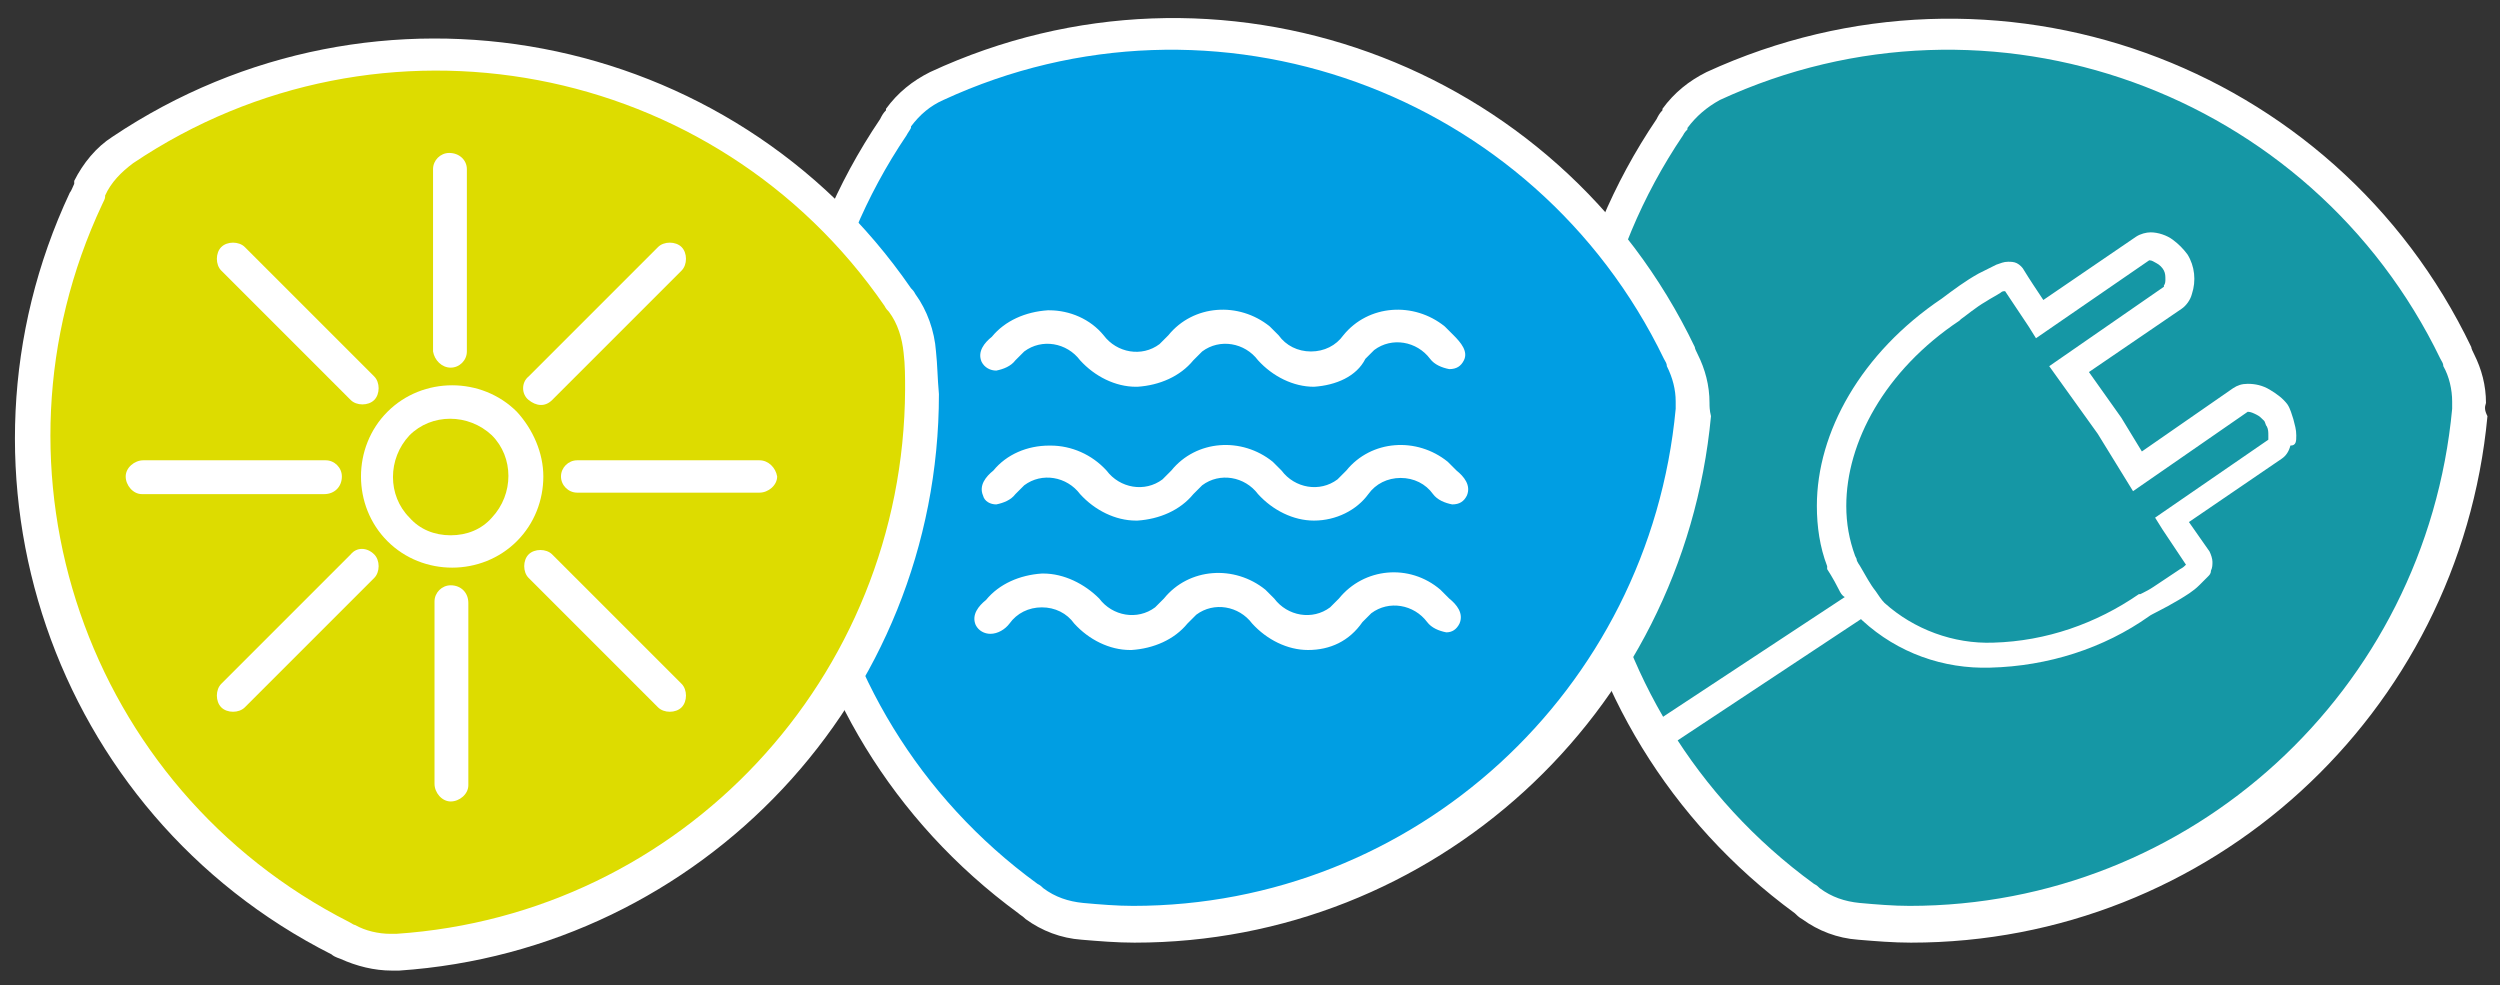 <?xml version="1.0" encoding="utf-8"?>
<!-- Generator: Adobe Illustrator 28.2.0, SVG Export Plug-In . SVG Version: 6.00 Build 0)  -->
<svg version="1.1" id="Ebene_1" xmlns="http://www.w3.org/2000/svg" xmlns:xlink="http://www.w3.org/1999/xlink" x="0px" y="0px"
	 viewBox="0 0 170 67" style="enable-background:new 0 0 170 67;" xml:space="preserve">
<rect x="0" y="0" width="170" height="67" fill="#333333" stroke="none"/>
<style type="text/css">
	.st0{fill:#1597A5;}
	.st1{fill:#FFFFFF;}
	.st2{fill:#009EE3;}
	.st3{fill:#DDDC00;}
</style>
<g id="Illu" transform="translate(-1751.953 -1093)">
	<path id="Pfad_2080" class="st0" d="M1919.1,1117.5L1919.1,1117.5c-0.1-0.2-0.2-0.3-0.2-0.5c-9-18.8-31.5-26.9-50.5-18.2
		c-1.1,0.5-2,1.3-2.6,2.2l0,0c-0.1,0.2-0.2,0.4-0.4,0.5c-11.6,17.1-7.6,40.3,9.1,52.4c0.1,0.1,0.3,0.2,0.4,0.4
		c1,0.7,2.1,1.1,3.3,1.2c21,1.9,39.6-13.6,41.5-34.6C1919.9,1119.8,1919.7,1118.6,1919.1,1117.5"/>
	<path id="Pfad_2081" class="st1" d="M1921,1120.4c0-1.2-0.3-2.3-0.8-3.3l0,0v0l0,0l0,0c-0.1-0.2-0.2-0.4-0.2-0.5
		c-9.3-19.4-32.4-27.7-52-18.7l0,0c-1.2,0.6-2.2,1.4-3,2.5l0,0l0,0.1c-0.2,0.2-0.3,0.4-0.4,0.6l0,0c-11.9,17.6-7.8,41.4,9.4,54
		c0.1,0.1,0.3,0.3,0.5,0.4l0,0c1.1,0.8,2.4,1.3,3.8,1.4l0,0c1.2,0.1,2.4,0.2,3.6,0.2c20.3,0,37.3-15.5,39.2-35.8l0,0
		C1920.9,1120.9,1920.9,1120.7,1921,1120.4 M1881.8,1154.6c-1.1,0-2.3-0.1-3.4-0.2c-1-0.1-1.9-0.4-2.7-1c-0.1-0.1-0.2-0.2-0.4-0.3
		l0,0l0,0c-16.2-11.8-20.1-34.3-8.9-50.9l0,0c0.1-0.2,0.2-0.3,0.3-0.4l0,0l0-0.1c0.6-0.8,1.3-1.4,2.2-1.9l0,0
		c18.4-8.5,40.2-0.6,49,17.6c0.1,0.2,0.2,0.3,0.2,0.5l0,0l0,0c0.4,0.7,0.6,1.6,0.6,2.4c0,0.2,0,0.3,0,0.5l0,0
		C1916.9,1140,1900.9,1154.6,1881.8,1154.6"/>
	<path id="Pfad_2082" class="st1" d="M1907.4,1124.4"/>
	<path id="Pfad_2083" class="st1" d="M1908.1,1122.6c0-0.4-0.1-0.7-0.2-1.1c-0.1-0.3-0.2-0.7-0.4-1l0,0c-0.3-0.4-0.7-0.7-1.2-1
		c-0.5-0.3-1-0.4-1.5-0.4c-0.4,0-0.7,0.1-1,0.3h0l-6.2,4.3l-1.4-2.3l-2.2-3.1l6.3-4.3l0,0c0.3-0.2,0.6-0.6,0.7-1
		c0.3-0.9,0.2-1.9-0.3-2.7l0,0l0,0c-0.3-0.4-0.6-0.7-1-1c-0.4-0.3-1-0.5-1.5-0.5c-0.3,0-0.7,0.1-1,0.3l0,0l-6.3,4.3
		c-0.4-0.6-1-1.5-1.3-2v0c-0.1-0.2-0.3-0.4-0.5-0.5c-0.2-0.1-0.4-0.1-0.6-0.1c-0.3,0-0.5,0.1-0.8,0.2c-0.4,0.2-0.8,0.4-1.2,0.6
		c-0.9,0.5-1.7,1.1-2.5,1.7c-5.5,3.7-8.5,9.1-8.5,14.1c0,1.4,0.2,2.8,0.7,4.1l0,0.1l0,0.1c0,0,0.4,0.6,0.8,1.4
		c0.1,0.2,0.2,0.4,0.4,0.5l-12.6,8.3l1,1.6l12.7-8.4c0,0,0.1,0.1,0.1,0.1c2.4,2.2,5.5,3.3,8.7,3.2c3.9-0.1,7.7-1.3,10.8-3.5
		c0.1-0.1,1-0.5,2-1.1c0.5-0.3,1-0.6,1.4-1c0.2-0.2,0.4-0.4,0.6-0.6c0.1-0.1,0.2-0.2,0.2-0.4c0.1-0.2,0.1-0.4,0.1-0.6
		c0-0.2-0.1-0.5-0.2-0.7l0,0l-1.4-2l6.3-4.3c0.3-0.2,0.5-0.5,0.6-0.9C1908.1,1123.3,1908.1,1123,1908.1,1122.6 M1900.2,1131.7
		c-0.6,0.4-1.2,0.8-1.8,1.2c-0.3,0.2-0.5,0.3-0.7,0.4l-0.2,0.1l-0.1,0l0,0l0,0c-2.9,2-6.3,3.2-9.9,3.3c-2.7,0.1-5.4-0.9-7.4-2.7
		c-0.2-0.2-0.4-0.5-0.6-0.8c-0.4-0.5-0.7-1.1-1-1.6c-0.1-0.2-0.3-0.4-0.3-0.6l-0.1-0.2c-0.4-1.1-0.6-2.2-0.6-3.4
		c0-4.3,2.6-9.2,7.7-12.6l0,0l0,0c0,0,0,0,0.1-0.1c0.3-0.2,1-0.8,1.7-1.2c0.3-0.2,0.7-0.4,1-0.6c0.1-0.1,0.2-0.1,0.3-0.1
		c0.6,0.9,1.6,2.4,1.6,2.4l0.5,0.8l7.7-5.3c0.2,0,0.3,0.1,0.5,0.2c0.2,0.1,0.4,0.3,0.5,0.5c0.1,0.2,0.1,0.4,0.1,0.6
		c0,0.1,0,0.3-0.1,0.4l0,0.1l-7.8,5.4l3.3,4.6l2.4,3.9l7.8-5.4h0c0.2,0,0.4,0.1,0.6,0.2c0.2,0.1,0.3,0.2,0.5,0.4l0,0l0,0
		c0.1,0.1,0.1,0.3,0.2,0.4c0.1,0.2,0.1,0.4,0.1,0.6c0,0.1,0,0.2,0,0.3l-7.7,5.3l0.5,0.8l1.6,2.4
		C1900.5,1131.5,1900.4,1131.6,1900.2,1131.7"/>
	<path id="Pfad_2084" class="st2" d="M1866.3,1117.5L1866.3,1117.5c-0.1-0.2-0.2-0.3-0.2-0.5c-9-18.8-31.5-26.9-50.5-18.2
		c-1.1,0.5-2,1.3-2.7,2.2l0,0c-0.1,0.2-0.2,0.4-0.4,0.5c-11.6,17.1-7.6,40.3,9.1,52.4c0.1,0.1,0.3,0.2,0.4,0.4
		c1,0.7,2.1,1.1,3.3,1.2c21,1.9,39.6-13.6,41.5-34.6C1867.1,1119.8,1866.9,1118.6,1866.3,1117.5"/>
	<path id="Pfad_2085" class="st1" d="M1868.2,1120.4c0-1.2-0.3-2.3-0.8-3.3l0,0v0l0,0l0,0c-0.1-0.2-0.2-0.4-0.2-0.5l0,0l0,0
		c-9.3-19.4-32.4-27.8-52-18.7l0,0c-1.2,0.6-2.2,1.4-3,2.5l0,0l0,0.1c-0.2,0.2-0.3,0.4-0.4,0.6l0,0l0,0c-11.9,17.6-7.8,41.4,9.4,54
		c0.1,0.1,0.3,0.2,0.5,0.4l0,0c1.1,0.8,2.4,1.3,3.8,1.4l0,0c1.2,0.1,2.4,0.2,3.6,0.2c20.3,0,37.3-15.5,39.2-35.8l0,0
		C1868.2,1120.9,1868.2,1120.6,1868.2,1120.4 M1829,1154.6c-1.1,0-2.3-0.1-3.4-0.2l0,0c-1-0.1-1.9-0.4-2.7-1
		c-0.1-0.1-0.2-0.2-0.4-0.3l0,0l0,0c-16.2-11.8-20.1-34.3-8.9-50.9l0,0c0.1-0.2,0.2-0.3,0.3-0.5l0,0l0-0.1c0.6-0.8,1.3-1.4,2.2-1.8
		l0,0c18.4-8.5,40.2-0.6,49,17.6v0c0.1,0.2,0.2,0.3,0.2,0.5l0,0l0,0c0.4,0.8,0.6,1.6,0.6,2.4c0,0.2,0,0.3,0,0.5l0,0
		C1864.1,1140,1848.1,1154.6,1829,1154.6"/>
	<path id="Pfad_2086" class="st1" d="M1841.3,1119.3c-1.4,0-2.8-0.7-3.8-1.8c-0.9-1.2-2.6-1.5-3.8-0.6c-0.2,0.2-0.4,0.4-0.6,0.6
		c-0.9,1.1-2.3,1.7-3.8,1.8h-0.1c-1.4,0-2.8-0.7-3.8-1.8c-0.9-1.2-2.6-1.5-3.8-0.6c-0.2,0.2-0.4,0.4-0.6,0.6
		c-0.3,0.4-0.8,0.6-1.3,0.7c-0.4,0-0.8-0.2-1-0.6c-0.3-0.7,0.2-1.3,0.7-1.7c0.9-1.1,2.3-1.7,3.8-1.8h0.1c1.4,0,2.8,0.6,3.7,1.7
		c0.9,1.2,2.6,1.5,3.8,0.6c0.2-0.2,0.4-0.4,0.6-0.6c1.7-2.1,4.8-2.3,6.9-0.6c0.2,0.2,0.4,0.4,0.6,0.6c0.5,0.7,1.3,1.1,2.2,1.1
		c0.9,0,1.7-0.4,2.2-1.1c1.7-2.1,4.8-2.3,6.9-0.6c0.2,0.2,0.4,0.4,0.6,0.6c0.5,0.5,1,1.1,0.7,1.7c-0.2,0.4-0.5,0.6-1,0.6
		c-0.5-0.1-1-0.3-1.3-0.7c-0.9-1.2-2.6-1.5-3.8-0.6c-0.2,0.2-0.4,0.4-0.6,0.6C1844.2,1118.6,1842.8,1119.2,1841.3,1119.3"/>
	<path id="Pfad_2087" class="st1" d="M1840.9,1137.2c-1.4,0-2.8-0.7-3.8-1.8c-0.9-1.2-2.6-1.5-3.8-0.6c-0.2,0.2-0.4,0.4-0.6,0.6
		c-0.9,1.1-2.3,1.7-3.8,1.8h-0.1c-1.4,0-2.8-0.7-3.8-1.8c-0.5-0.7-1.3-1.1-2.2-1.1c-0.9,0-1.7,0.4-2.2,1.1c-0.3,0.4-0.8,0.7-1.3,0.7
		c-0.4,0-0.8-0.2-1-0.6c-0.3-0.7,0.2-1.3,0.7-1.7c0.9-1.1,2.3-1.7,3.8-1.8h0.1c1.4,0,2.8,0.7,3.8,1.7c0.9,1.2,2.6,1.5,3.8,0.6
		c0.2-0.2,0.4-0.4,0.6-0.6c1.7-2.1,4.8-2.3,6.9-0.6c0.2,0.2,0.4,0.4,0.6,0.6c0.9,1.2,2.6,1.5,3.8,0.6c0.2-0.2,0.4-0.4,0.6-0.6
		c1.7-2.1,4.8-2.4,6.9-0.6c0.2,0.2,0.4,0.4,0.6,0.6c0.5,0.4,1,1,0.7,1.7c-0.2,0.4-0.5,0.6-0.9,0.6c-0.5-0.1-1-0.3-1.3-0.7
		c-0.9-1.2-2.6-1.5-3.8-0.6c-0.2,0.2-0.4,0.4-0.6,0.6C1843.7,1136.6,1842.4,1137.2,1840.9,1137.2"/>
	<path id="Pfad_2088" class="st1" d="M1841.3,1128.4c-1.4,0-2.8-0.7-3.8-1.8c-0.9-1.2-2.6-1.5-3.8-0.6c-0.2,0.2-0.4,0.4-0.6,0.6
		c-0.9,1.1-2.3,1.7-3.8,1.8h-0.1c-1.4,0-2.8-0.7-3.8-1.8c-0.9-1.2-2.6-1.5-3.8-0.6c-0.2,0.2-0.4,0.4-0.6,0.6
		c-0.3,0.4-0.8,0.6-1.3,0.7c-0.4,0-0.8-0.2-0.9-0.6c-0.3-0.7,0.2-1.3,0.7-1.7c0.9-1.1,2.3-1.7,3.8-1.7h0.1c1.4,0,2.8,0.6,3.8,1.7
		c0.9,1.2,2.6,1.5,3.8,0.6c0.2-0.2,0.4-0.4,0.6-0.6c1.7-2.1,4.8-2.3,6.9-0.6c0.2,0.2,0.4,0.4,0.6,0.6c0.9,1.2,2.6,1.5,3.8,0.6
		c0.2-0.2,0.4-0.4,0.6-0.6c1.7-2.1,4.8-2.3,6.9-0.6c0.2,0.2,0.4,0.4,0.6,0.6c0.5,0.4,1,1,0.7,1.7c-0.2,0.4-0.5,0.6-1,0.6
		c-0.5-0.1-1-0.3-1.3-0.7c-0.5-0.7-1.3-1.1-2.2-1.1c-0.9,0-1.7,0.4-2.2,1.1C1844.2,1127.7,1842.8,1128.4,1841.3,1128.4"/>
	<path id="Pfad_2089" class="st3" d="M1813.9,1116.2c-0.1-1.2-0.5-2.4-1.2-3.4l0,0c-0.1-0.2-0.2-0.3-0.3-0.4
		c-11.9-17.2-35.4-21.6-52.7-10c-1,0.7-1.8,1.6-2.3,2.6l0,0c-0.1,0.2-0.2,0.4-0.3,0.6c-8.8,18.7-1.1,41,17.3,50.3
		c0.2,0.1,0.3,0.2,0.5,0.3c1.1,0.5,2.2,0.7,3.4,0.7C1799.4,1155.5,1815.3,1137.3,1813.9,1116.2"/>
	<path id="Pfad_2090" class="st1" d="M1815.6,1116.9c-0.1-1.4-0.6-2.8-1.4-3.9l0,0l0,0c-0.1-0.2-0.2-0.3-0.3-0.4l0,0v0
		c-12.2-17.7-36.4-22.3-54.3-10.3l0,0c-1.1,0.7-2,1.8-2.6,3l0,0.1l0,0.1c-0.1,0.2-0.2,0.5-0.3,0.6l0,0c-9,19.2-1.2,42.2,17.8,51.8
		c0.1,0.1,0.3,0.2,0.6,0.3l0,0l0,0c1.1,0.5,2.3,0.8,3.5,0.8c0.2,0,0.4,0,0.5,0l0,0c20.6-1.4,36.7-18.5,36.7-39.2
		C1815.7,1118.7,1815.7,1117.8,1815.6,1116.9 M1778.9,1156.5L1778.9,1156.5c-0.1,0-0.3,0-0.4,0c-0.8,0-1.7-0.2-2.4-0.6
		c-0.1,0-0.2-0.1-0.4-0.2l0,0l0,0c-17.9-9.1-25.3-30.7-16.8-48.8v0v0c0.1-0.2,0.2-0.4,0.2-0.5l0-0.1c0.4-0.9,1.1-1.6,1.9-2.2l0,0
		c16.8-11.3,39.6-7,51.1,9.7c0.1,0.2,0.2,0.3,0.3,0.4l0,0l0,0c0.6,0.8,0.9,1.8,1,2.8c0.1,0.8,0.1,1.7,0.1,2.5
		C1813.4,1139.1,1798.3,1155.2,1778.9,1156.5"/>
	<path id="Pfad_2091" class="st1" d="M1782.6,1118c0.6,0,1.1-0.5,1.1-1.1v-12.4c0-0.6-0.5-1.1-1.2-1.1c-0.6,0-1.1,0.5-1.1,1.1v12.4
		C1781.5,1117.5,1782,1118,1782.6,1118"/>
	<path id="Pfad_2092" class="st1" d="M1782.6,1132.8c-0.6,0-1.1,0.5-1.1,1.1l0,0v12.4c0,0.6,0.5,1.2,1.1,1.2s1.2-0.5,1.2-1.1
		c0,0,0,0,0,0V1134C1783.8,1133.3,1783.3,1132.8,1782.6,1132.8C1782.6,1132.8,1782.6,1132.8,1782.6,1132.8"/>
	<path id="Pfad_2093" class="st1" d="M1775.2,1125.4c0-0.6-0.5-1.1-1.1-1.1h-12.4c-0.6,0-1.2,0.5-1.2,1.1c0,0.6,0.5,1.2,1.1,1.2
		c0,0,0,0,0,0h12.4C1774.7,1126.6,1775.2,1126.1,1775.2,1125.4"/>
	<path id="Pfad_2094" class="st1" d="M1803.6,1124.3h-12.4c-0.6,0-1.1,0.5-1.1,1.1c0,0.6,0.5,1.1,1.1,1.1h12.4
		c0.6,0,1.2-0.5,1.2-1.1C1804.7,1124.8,1804.2,1124.3,1803.6,1124.3C1803.6,1124.3,1803.6,1124.3,1803.6,1124.3"/>
	<path id="Pfad_2095" class="st1" d="M1775.8,1120.2c0.4,0.4,1.2,0.4,1.6,0c0.4-0.4,0.4-1.2,0-1.6l-8.8-8.8c-0.4-0.4-1.2-0.4-1.6,0
		c-0.4,0.4-0.4,1.2,0,1.6L1775.8,1120.2z"/>
	<path id="Pfad_2096" class="st1" d="M1789.5,1130.7c-0.4-0.4-1.2-0.4-1.6,0c-0.4,0.4-0.4,1.2,0,1.6l8.8,8.8c0.4,0.4,1.2,0.4,1.6,0
		c0.4-0.4,0.4-1.2,0-1.6L1789.5,1130.7z"/>
	<path id="Pfad_2097" class="st1" d="M1789.5,1120.2l8.8-8.8c0.4-0.4,0.4-1.2,0-1.6c-0.4-0.4-1.2-0.4-1.6,0l-8.8,8.8
		c-0.5,0.4-0.5,1.2,0,1.6S1789,1120.7,1789.5,1120.2C1789.5,1120.2,1789.5,1120.2,1789.5,1120.2"/>
	<path id="Pfad_2098" class="st1" d="M1775.8,1130.7l-8.8,8.8c-0.4,0.4-0.4,1.2,0,1.6c0.4,0.4,1.2,0.4,1.6,0l8.8-8.8
		c0.4-0.4,0.4-1.2,0-1.6C1776.9,1130.2,1776.2,1130.2,1775.8,1130.7L1775.8,1130.7"/>
	<path id="Pfad_2099" class="st1" d="M1787.1,1129.8L1787.1,1129.8"/>
	<path id="Pfad_2100" class="st1" d="M1787.1,1121L1787.1,1121L1787.1,1121c-2.4-2.4-6.4-2.4-8.8,0c-2.4,2.4-2.4,6.4,0,8.8
		c2.4,2.4,6.4,2.4,8.8,0c1.2-1.2,1.8-2.8,1.8-4.4C1788.9,1123.8,1788.2,1122.2,1787.1,1121 M1782.6,1129.4c-1.1,0-2.1-0.4-2.8-1.2
		l0,0c-1.5-1.5-1.5-4,0-5.6c0,0,0,0,0,0l0,0c1.5-1.5,4-1.5,5.6,0c0,0,0,0,0,0l0,0c1.5,1.5,1.5,4,0,5.6c0,0,0,0,0,0l0,0
		C1784.7,1129,1783.7,1129.4,1782.6,1129.4"/>
	<path id="Pfad_2101" class="st1" d="M1778.2,1121"/>
	<path id="Pfad_2102" class="st1" d="M1778.2,1129.8L1778.2,1129.8z"/>
</g>
</svg>
